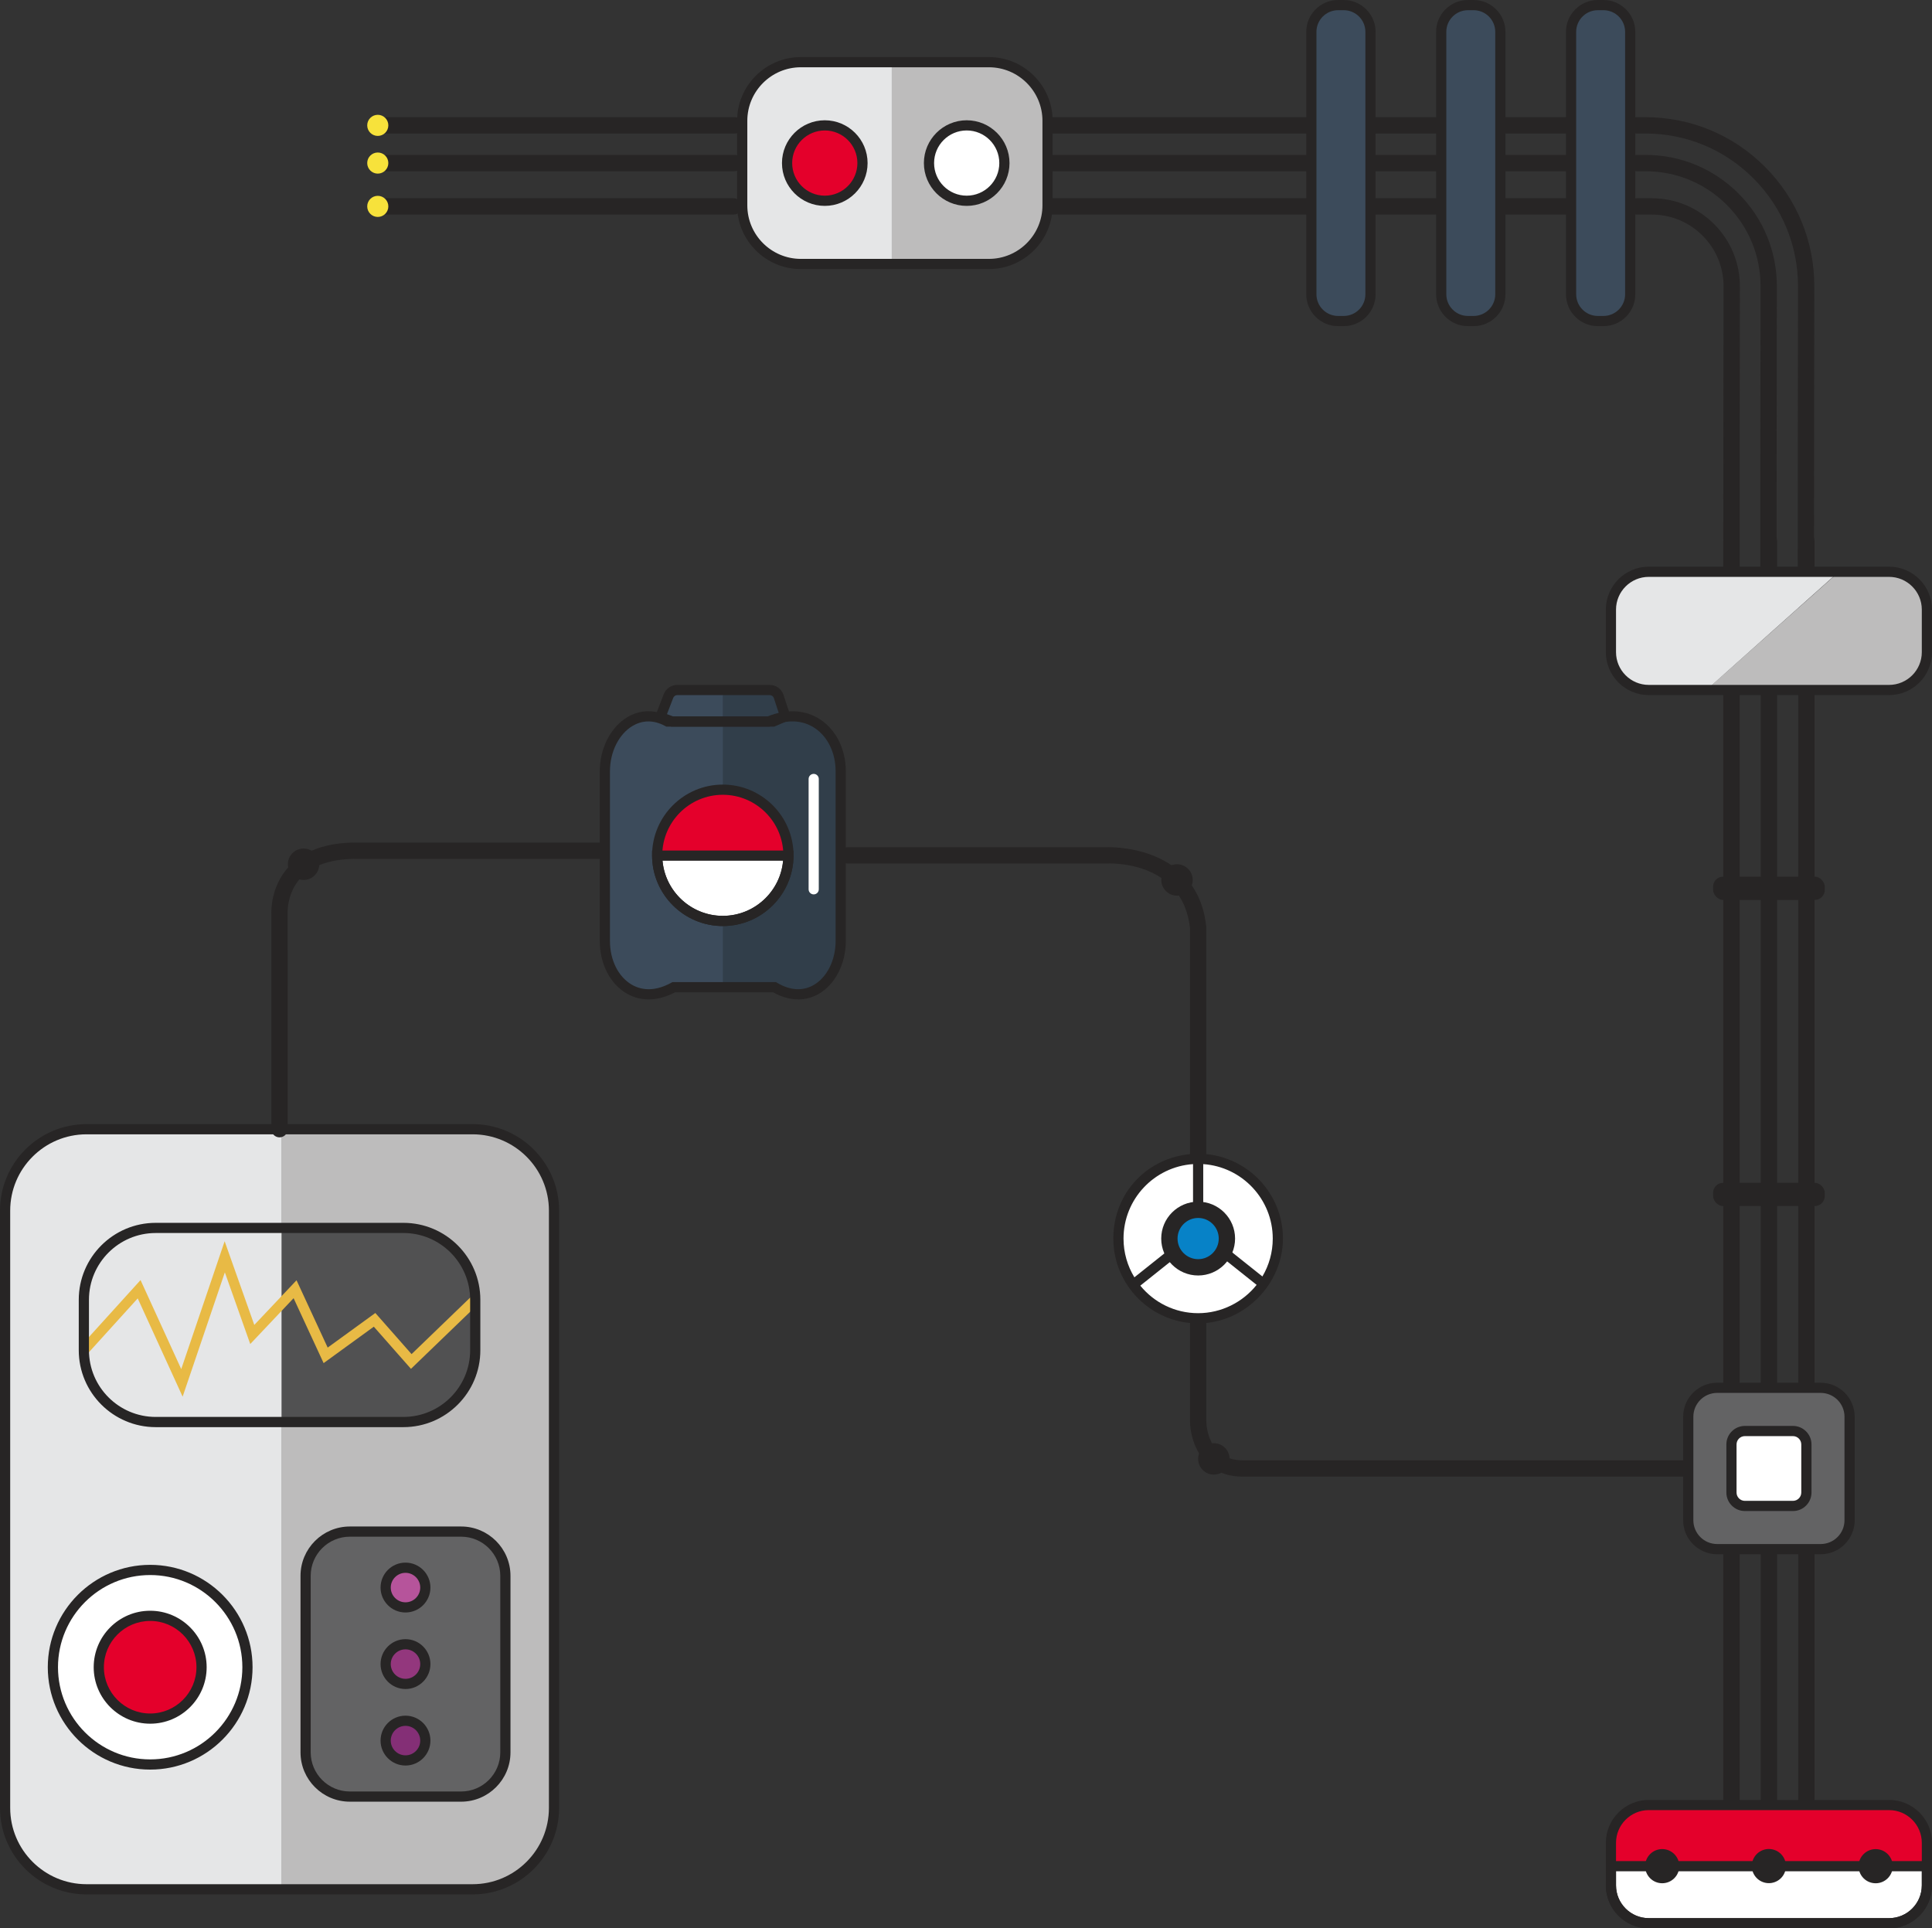 <?xml version="1.0" encoding="UTF-8"?>
<svg xmlns="http://www.w3.org/2000/svg" id="Layer_2" data-name="Layer 2" viewBox="0 0 998.84 997.02">
  <rect x="0" y="0" width="998.84" height="997.02" fill="#333333" stroke="none"/>
  <defs>
    <style>
      .cls-1 {
        fill: #313e4a;
      }

      .cls-2 {
        fill: #bdbcbc;
      }

      .cls-3 {
        fill: #93377d;
      }

      .cls-4 {
        fill: #636364;
      }

      .cls-5 {
        fill: #f7e23b;
      }

      .cls-6 {
        fill: #b6549b;
      }

      .cls-7 {
        fill: #515152;
      }

      .cls-8 {
        fill: #fff;
      }

      .cls-9 {
        fill: #0782c7;
      }

      .cls-10 {
        fill: #e4002b;
      }

      .cls-11 {
        fill: #e8ba45;
      }

      .cls-12 {
        fill: #e5e6e7;
      }

      .cls-13 {
        fill: #3c4b5b;
      }

      .cls-14 {
        fill: #272525;
      }

      .cls-15 {
        fill: #842f76;
      }
    </style>
  </defs>
  <g id="Object">
    <g>
      <path class="cls-14" d="M675.86,69.03h-134.28c-2.33,0-4.22-1.89-4.22-4.22s1.89-4.22,4.22-4.22h134.28c2.33,0,4.22,1.89,4.22,4.22s-1.89,4.22-4.22,4.22Z"></path>
      <path class="cls-14" d="M675.86,88.53h-134.28c-2.33,0-4.22-1.89-4.22-4.22s1.89-4.22,4.22-4.22h134.28c2.33,0,4.22,1.89,4.22,4.22s-1.89,4.22-4.22,4.22Z"></path>
      <path class="cls-14" d="M675.33,110.93h-133.75c-2.33,0-4.22-1.89-4.22-4.22s1.89-4.22,4.22-4.22h133.75c2.33,0,4.22,1.89,4.22,4.22s-1.89,4.22-4.22,4.22Z"></path>
      <path class="cls-14" d="M895.16,937.47c-2.33,0-4.22-1.89-4.22-4.22v-132.3c0-2.33,1.89-4.22,4.22-4.22s4.22,1.89,4.22,4.22v132.3c0,2.33-1.89,4.22-4.22,4.22Z"></path>
      <path class="cls-14" d="M914.53,937.47c-2.33,0-4.22-1.89-4.22-4.22v-132.3c0-2.33,1.89-4.22,4.22-4.22s4.22,1.89,4.22,4.22v132.3c0,2.33-1.89,4.22-4.22,4.22Z"></path>
      <path class="cls-14" d="M933.9,937.47c-2.33,0-4.22-1.89-4.22-4.22v-132.3c0-2.33,1.89-4.22,4.22-4.22s4.22,1.89,4.22,4.22v132.3c0,2.33-1.89,4.22-4.22,4.22Z"></path>
      <path class="cls-14" d="M895.16,719.21c-2.33,0-4.22-1.89-4.22-4.22v-435.27c0-2.33,1.89-4.22,4.22-4.22s4.22,1.89,4.22,4.22v435.27c0,2.33-1.89,4.22-4.22,4.22Z"></path>
      <path class="cls-14" d="M895.16,299.85c-2.33,0-4.22-1.89-4.22-4.22,0-26.04.06-118.66.14-147.03v-.41c.03-9.95-3.82-19.3-10.84-26.34-7.02-7.04-16.36-10.91-26.3-10.91h-7.84c-2.33,0-4.22-1.89-4.22-4.22s1.89-4.22,4.22-4.22h7.84c12.2,0,23.66,4.76,32.27,13.39,8.61,8.64,13.34,20.11,13.31,32.31v.41c-.08,28.38-.14,120.99-.14,147.02,0,2.33-1.89,4.22-4.22,4.22Z"></path>
      <path class="cls-14" d="M914.28,299.85c-2.33,0-4.22-1.89-4.22-4.22,0-26.99.06-118.5.14-147.03v-.41c.04-15.93-6.13-30.9-17.37-42.17-11.24-11.27-26.19-17.48-42.11-17.48h-4.63c-2.33,0-4.22-1.89-4.22-4.22s1.89-4.22,4.22-4.22h4.63c18.17,0,35.24,7.09,48.08,19.95,12.84,12.87,19.88,29.97,19.83,48.14v.41c-.08,28.54-.14,120.03-.14,147.02,0,2.33-1.89,4.22-4.22,4.22Z"></path>
      <path class="cls-14" d="M933.64,299.85c-2.33,0-4.22-1.89-4.22-4.22,0-26.04.06-118.66.14-147.03v-.45c.05-21.1-8.13-40.97-23.05-55.93-14.91-14.95-34.76-23.19-55.87-23.19h-4.55c-2.33,0-4.22-1.89-4.22-4.22s1.89-4.22,4.22-4.22h4.55c23.37,0,45.33,9.11,61.84,25.66,16.51,16.55,25.57,38.54,25.51,61.92v.45c-.08,28.35-.14,120.96-.14,146.99,0,2.33-1.89,4.22-4.22,4.22Z"></path>
      <path class="cls-14" d="M914.53,719.21c-2.33,0-4.22-1.89-4.22-4.22v-435.27c0-2.33,1.89-4.22,4.22-4.22s4.22,1.89,4.22,4.22v435.27c0,2.33-1.89,4.22-4.22,4.22Z"></path>
      <path class="cls-14" d="M933.9,719.21c-2.33,0-4.22-1.89-4.22-4.22v-435.27c0-2.33,1.89-4.22,4.22-4.22s4.22,1.89,4.22,4.22v435.27c0,2.33-1.89,4.22-4.22,4.22Z"></path>
      <rect class="cls-14" x="885.67" y="611.55" width="57.73" height="12.03" rx="5.16" ry="5.16"></rect>
      <rect class="cls-14" x="885.67" y="453.26" width="57.73" height="12.03" rx="5.16" ry="5.16"></rect>
      <path class="cls-14" d="M810.14,69.03h-32.14c-2.33,0-4.22-1.89-4.22-4.22s1.89-4.22,4.22-4.22h32.14c2.33,0,4.22,1.89,4.22,4.22s-1.89,4.22-4.22,4.22Z"></path>
      <path class="cls-14" d="M810.14,88.53h-32.14c-2.33,0-4.22-1.89-4.22-4.22s1.89-4.22,4.22-4.22h32.14c2.33,0,4.22,1.89,4.22,4.22s-1.89,4.22-4.22,4.22Z"></path>
      <path class="cls-14" d="M809.61,110.93h-31.62c-2.33,0-4.22-1.89-4.22-4.22s1.89-4.22,4.22-4.22h31.62c2.33,0,4.22,1.89,4.22,4.22s-1.89,4.22-4.22,4.22Z"></path>
      <path class="cls-14" d="M742.78,69.03h-32.14c-2.33,0-4.22-1.89-4.22-4.22s1.89-4.22,4.22-4.22h32.14c2.33,0,4.22,1.89,4.22,4.22s-1.89,4.22-4.22,4.22Z"></path>
      <path class="cls-14" d="M742.78,88.53h-32.14c-2.33,0-4.22-1.89-4.22-4.22s1.89-4.22,4.22-4.22h32.14c2.33,0,4.22,1.89,4.22,4.22s-1.89,4.22-4.22,4.22Z"></path>
      <path class="cls-14" d="M742.26,110.93h-31.62c-2.33,0-4.22-1.89-4.22-4.22s1.89-4.22,4.22-4.22h31.62c2.33,0,4.22,1.89,4.22,4.22s-1.89,4.22-4.22,4.22Z"></path>
      <path class="cls-14" d="M379.85,69.03h-181.03c-2.33,0-4.22-1.89-4.22-4.22s1.89-4.22,4.22-4.22h181.03c2.33,0,4.22,1.89,4.22,4.22s-1.89,4.22-4.22,4.22Z"></path>
      <path class="cls-14" d="M379.85,88.53h-181.03c-2.33,0-4.22-1.89-4.22-4.22s1.89-4.22,4.22-4.22h181.03c2.33,0,4.22,1.89,4.22,4.22s-1.89,4.22-4.22,4.22Z"></path>
      <path class="cls-14" d="M379.33,110.93h-180.5c-2.33,0-4.22-1.89-4.22-4.22s1.89-4.22,4.22-4.22h180.5c2.33,0,4.22,1.89,4.22,4.22s-1.89,4.22-4.22,4.22Z"></path>
      <g>
        <path class="cls-5" d="M189.85,84.31c0-3.02,2.45-5.46,5.46-5.46s5.46,2.45,5.46,5.46-2.45,5.46-5.46,5.46-5.46-2.45-5.46-5.46Z"></path>
        <path class="cls-5" d="M189.85,64.82c0-3.02,2.45-5.46,5.46-5.46s5.46,2.45,5.46,5.46-2.45,5.46-5.46,5.46-5.46-2.45-5.46-5.46Z"></path>
        <path class="cls-5" d="M189.85,106.71c0-3.02,2.45-5.46,5.46-5.46s5.46,2.45,5.46,5.46-2.45,5.46-5.46,5.46-5.46-2.45-5.46-5.46Z"></path>
      </g>
    </g>
    <path class="cls-14" d="M871.77,763.47h-229.24c-21.6,0-27.31-18.89-27.31-28.88v-49.84c0-2.33,1.89-4.22,4.22-4.22s4.22,1.89,4.22,4.22v49.84c.01,2.08.66,20.45,18.88,20.45h229.24c2.33,0,4.22,1.89,4.22,4.22s-1.89,4.22-4.22,4.22Z"></path>
    <g>
      <g>
        <rect class="cls-4" x="43.35" y="634.88" width="202.36" height="100.37" rx="37.14" ry="37.14"></rect>
        <rect class="cls-12" x="2.63" y="583.84" width="283.79" height="393" rx="42.09" ry="42.09"></rect>
        <path class="cls-2" d="M244.34,583.84h-98.91v393h98.91c23.24,0,42.09-18.84,42.09-42.09v-308.82c0-23.24-18.84-42.09-42.09-42.09Z"></path>
        <path class="cls-7" d="M208.57,634.88h-62.97v100.37h62.97c20.51,0,37.14-16.63,37.14-37.14v-26.09c0-20.51-16.63-37.14-37.14-37.14Z"></path>
        <polygon class="cls-11" points="94.42 722.12 71.2 671.31 45.31 699.88 41.4 696.34 72.66 661.84 93.7 707.87 116.14 641.77 131.47 685.03 153.31 661.94 169.41 696.75 194.05 678.86 212.78 700.12 243.88 670.12 247.54 673.92 212.47 707.74 193.26 685.94 167.31 704.78 151.79 671.21 129.38 694.91 116.25 657.85 94.42 722.12"></polygon>
        <circle class="cls-8" cx="77.64" cy="862.01" r="50.3" transform="translate(-727.57 544.62) rotate(-63.34)"></circle>
        <circle class="cls-10" cx="77.64" cy="862.01" r="26.57" transform="translate(-787.15 827.01) rotate(-82.54)"></circle>
        <rect class="cls-4" x="158" y="791.88" width="103.29" height="137.01" rx="22.87" ry="22.87"></rect>
        <circle class="cls-6" cx="209.64" cy="820.83" r="10.26"></circle>
        <circle class="cls-3" cx="209.64" cy="860.39" r="10.26"></circle>
        <circle class="cls-15" cx="209.64" cy="899.95" r="10.26"></circle>
      </g>
      <path class="cls-14" d="M244.34,979.47H44.72c-24.66,0-44.72-20.06-44.72-44.72v-308.82c0-24.66,20.06-44.72,44.72-44.72h199.62c24.66,0,44.72,20.06,44.72,44.72v308.82c0,24.66-20.06,44.72-44.72,44.72ZM44.72,586.48c-21.75,0-39.45,17.7-39.45,39.45v308.82c0,21.75,17.7,39.45,39.45,39.45h199.62c21.75,0,39.45-17.7,39.45-39.45v-308.82c0-21.75-17.7-39.45-39.45-39.45H44.72Z"></path>
      <path class="cls-14" d="M77.64,914.94c-29.19,0-52.93-23.75-52.93-52.93s23.75-52.93,52.93-52.93,52.93,23.75,52.93,52.93-23.75,52.93-52.93,52.93ZM77.64,814.35c-26.28,0-47.66,21.38-47.66,47.66s21.38,47.66,47.66,47.66,47.66-21.38,47.66-47.66-21.38-47.66-47.66-47.66Z"></path>
      <path class="cls-14" d="M208.57,737.88H80.49c-21.93,0-39.77-17.84-39.77-39.77v-26.09c0-21.93,17.84-39.77,39.77-39.77h128.08c21.93,0,39.77,17.84,39.77,39.77v26.09c0,21.93-17.84,39.77-39.77,39.77ZM80.49,637.51c-19.03,0-34.5,15.48-34.5,34.5v26.09c0,19.03,15.48,34.5,34.5,34.5h128.08c19.03,0,34.5-15.48,34.5-34.5v-26.09c0-19.03-15.48-34.5-34.5-34.5H80.49Z"></path>
      <path class="cls-14" d="M77.64,891.21c-16.1,0-29.2-13.1-29.2-29.2s13.1-29.2,29.2-29.2,29.2,13.1,29.2,29.2-13.1,29.2-29.2,29.2ZM77.64,838.08c-13.2,0-23.93,10.74-23.93,23.93s10.74,23.93,23.93,23.93,23.93-10.74,23.93-23.93-10.74-23.93-23.93-23.93Z"></path>
      <path class="cls-14" d="M238.41,931.53h-57.54c-14.07,0-25.51-11.44-25.51-25.51v-91.26c0-14.07,11.44-25.51,25.51-25.51h57.54c14.07,0,25.51,11.44,25.51,25.51v91.26c0,14.07-11.44,25.51-25.51,25.51ZM180.87,794.52c-11.16,0-20.24,9.08-20.24,20.24v91.26c0,11.16,9.08,20.24,20.24,20.24h57.54c11.16,0,20.24-9.08,20.24-20.24v-91.26c0-11.16-9.08-20.24-20.24-20.24h-57.54Z"></path>
      <path class="cls-14" d="M209.64,833.71c-7.11,0-12.89-5.78-12.89-12.89s5.78-12.89,12.89-12.89,12.89,5.78,12.89,12.89-5.78,12.89-12.89,12.89ZM209.64,813.21c-4.2,0-7.62,3.42-7.62,7.62s3.42,7.62,7.62,7.62,7.62-3.42,7.62-7.62-3.42-7.62-7.62-7.62Z"></path>
      <path class="cls-14" d="M209.64,873.28c-7.11,0-12.89-5.78-12.89-12.89s5.78-12.89,12.89-12.89,12.89,5.78,12.89,12.89-5.78,12.89-12.89,12.89ZM209.64,852.77c-4.2,0-7.62,3.42-7.62,7.62s3.42,7.62,7.62,7.62,7.62-3.42,7.62-7.62-3.42-7.62-7.62-7.62Z"></path>
      <path class="cls-14" d="M209.64,912.84c-7.11,0-12.89-5.78-12.89-12.89s5.78-12.89,12.89-12.89,12.89,5.78,12.89,12.89-5.78,12.89-12.89,12.89ZM209.64,892.33c-4.2,0-7.62,3.42-7.62,7.62s3.42,7.62,7.62,7.62,7.62-3.42,7.62-7.62-3.42-7.62-7.62-7.62Z"></path>
    </g>
    <g>
      <g>
        <circle class="cls-8" cx="619.44" cy="640.38" r="41.21"></circle>
        <path class="cls-9" d="M619.44,625.51c-8.21,0-14.87,6.66-14.87,14.87s6.66,14.87,14.87,14.87,14.87-6.66,14.87-14.87-6.66-14.87-14.87-14.87Z"></path>
      </g>
      <path class="cls-14" d="M619.44,659.47c-10.52,0-19.09-8.56-19.09-19.09s8.56-19.08,19.09-19.08,19.09,8.56,19.09,19.08-8.56,19.09-19.09,19.09ZM619.44,629.73c-5.87,0-10.65,4.78-10.65,10.65s4.78,10.65,10.65,10.65,10.65-4.78,10.65-10.65-4.78-10.65-10.65-10.65Z"></path>
      <path class="cls-14" d="M619.44,684.23c-24.18,0-43.85-19.67-43.85-43.85s18.26-42.4,41.21-43.77v-.08h5.27v.08c22.96,1.37,41.21,20.47,41.21,43.77s-19.67,43.85-43.85,43.85ZM589.54,664.73c7.08,8.68,17.85,14.23,29.9,14.23s23.16-5.72,30.23-14.64l-16.47-13.13c-3.21,4.07-8.18,6.69-13.76,6.69s-10.21-2.45-13.43-6.29l-16.47,13.13ZM616.8,601.89c-20.05,1.36-35.94,18.1-35.94,38.49,0,7.33,2.06,14.2,5.62,20.04l16.77-13.37c-.85-2.06-1.32-4.31-1.32-6.68,0-8.76,6.46-16.03,14.87-17.31v-21.18ZM635.82,646.55l16.84,13.42c3.4-5.74,5.35-12.44,5.35-19.59,0-20.38-15.89-37.13-35.94-38.49v21.18c8.41,1.28,14.87,8.55,14.87,17.31,0,2.17-.4,4.25-1.12,6.17ZM619.44,628.15c-6.75,0-12.24,5.49-12.24,12.23s5.49,12.24,12.24,12.24,12.24-5.49,12.24-12.24-5.49-12.23-12.24-12.23Z"></path>
    </g>
    <g>
      <rect class="cls-13" x="611.57" y="69.03" width="163.36" height="30.56" rx="13.83" ry="13.83" transform="translate(777.56 -608.93) rotate(90)"></rect>
      <rect class="cls-13" x="678.71" y="69.03" width="163.36" height="30.56" rx="13.83" ry="13.83" transform="translate(844.7 -676.07) rotate(90)"></rect>
      <path class="cls-13" d="M759.68,69.03h135.69c7.63,0,13.83,6.2,13.83,13.83v2.9c0,7.63-6.2,13.83-13.83,13.83h-135.69c-7.63,0-13.83-6.2-13.83-13.83v-2.9c0-7.63,6.2-13.83,13.83-13.83Z" transform="translate(911.84 -743.21) rotate(90)"></path>
      <path class="cls-14" d="M694.7,168.63h-2.9c-9.08,0-16.47-7.39-16.47-16.47V16.47c0-9.08,7.39-16.47,16.47-16.47h2.9c9.08,0,16.47,7.39,16.47,16.47v135.69c0,9.08-7.39,16.47-16.47,16.47ZM691.8,5.27c-6.18,0-11.2,5.02-11.2,11.2v135.69c0,6.17,5.02,11.2,11.2,11.2h2.9c6.18,0,11.2-5.02,11.2-11.2V16.47c0-6.18-5.02-11.2-11.2-11.2h-2.9Z"></path>
      <path class="cls-14" d="M761.84,168.63h-2.9c-9.08,0-16.47-7.39-16.47-16.47V16.47c0-9.08,7.39-16.47,16.47-16.47h2.9c9.08,0,16.47,7.39,16.47,16.47v135.69c0,9.08-7.39,16.47-16.47,16.47ZM758.94,5.27c-6.17,0-11.2,5.02-11.2,11.2v135.69c0,6.17,5.02,11.2,11.2,11.2h2.9c6.18,0,11.2-5.02,11.2-11.2V16.47c0-6.18-5.02-11.2-11.2-11.2h-2.9Z"></path>
      <path class="cls-14" d="M828.98,168.63h-2.9c-9.08,0-16.47-7.39-16.47-16.47V16.47c0-9.08,7.39-16.47,16.47-16.47h2.9c9.08,0,16.47,7.39,16.47,16.47v135.69c0,9.08-7.39,16.47-16.47,16.47ZM826.08,5.27c-6.18,0-11.2,5.02-11.2,11.2v135.69c0,6.17,5.02,11.2,11.2,11.2h2.9c6.17,0,11.2-5.02,11.2-11.2V16.47c0-6.18-5.02-11.2-11.2-11.2h-2.9Z"></path>
    </g>
    <path class="cls-14" d="M144.53,588.06c-2.33,0-4.22-1.89-4.22-4.22v-111.06c-.09-1.77-.41-14.51,9.05-24.71,7.67-8.26,19.4-12.45,34.87-12.45h126.47c2.33,0,4.22,1.89,4.22,4.22s-1.89,4.22-4.22,4.22h-126.47c-13.03,0-22.68,3.28-28.69,9.75-7.5,8.08-6.82,18.43-6.81,18.53v.31s.01,111.18.01,111.18c0,2.33-1.89,4.22-4.22,4.22Z"></path>
    <path class="cls-14" d="M619.44,600.98c-2.33,0-4.22-1.89-4.22-4.22v-116.99c-3.95-34.94-41.4-33.38-42.99-33.3h-.23s-133.71,0-133.71,0c-2.33,0-4.22-1.89-4.22-4.22s1.89-4.22,4.22-4.22h133.63c3.04-.11,47.16-.86,51.7,41.04l.02.45v117.23c0,2.33-1.89,4.22-4.22,4.22Z"></path>
    <circle class="cls-14" cx="156.95" cy="446.85" r="8.12"></circle>
    <circle class="cls-14" cx="627.56" cy="754.3" r="8.12"></circle>
    <circle class="cls-14" cx="608.51" cy="454.97" r="8.12"></circle>
    <g>
      <g>
        <path class="cls-13" d="M400.48,510.43h-52.18c-19.97,11.01-35.58-4.6-35.58-23.87v-87.77c0-19.26,15.62-34.88,32.46-25.73h52.18c21.69-9.15,37.3,6.47,37.3,25.73v87.77c0,19.26-15.62,34.88-34.18,23.87Z"></path>
        <path class="cls-1" d="M396.11,373.07h-22.42v137.36h25.65c19.18,11.01,35.32-4.6,35.32-23.87v-87.77c0-19.26-16.14-34.88-38.55-25.73Z"></path>
        <path class="cls-13" d="M341.42,370.78l4.18-10.89c.72-1.89,2.54-3.13,4.56-3.13h47.78c2.11,0,3.98,1.35,4.64,3.36l3.38,10.27-6.23,2.69h-52.18l-6.13-2.29Z"></path>
        <path class="cls-1" d="M402.33,360.11c-.71-2-2.71-3.36-4.98-3.36h-23.67v16.31h25.58l6.68-2.69-3.62-10.27Z"></path>
        <circle class="cls-10" cx="373.69" cy="442.23" r="33.94" transform="translate(-140.79 176.67) rotate(-22.5)"></circle>
        <path class="cls-8" d="M339.75,442.39c.09,18.67,15.24,33.78,33.93,33.78s33.85-15.11,33.93-33.78h-67.87Z"></path>
        <path class="cls-8" d="M420.68,462.43c-1.46,0-2.63-1.18-2.63-2.63v-57.05c0-1.46,1.18-2.63,2.63-2.63s2.63,1.18,2.63,2.63v57.05c0,1.46-1.18,2.63-2.63,2.63Z"></path>
      </g>
      <path class="cls-14" d="M412.66,516.72c-4.22,0-8.59-1.22-12.89-3.65h-50.81c-8.86,4.68-17.76,4.87-25.13.51-8.48-5.01-13.75-15.36-13.75-27.02v-87.77c0-11.85,5.6-22.84,14.27-28,6.64-3.95,14.24-4.07,21.47-.36h51c9.96-4.05,19.63-3.49,27.29,1.59,8.25,5.47,13.17,15.48,13.17,26.78v87.77c0,11.74-5.52,22.47-14.06,27.34-3.3,1.88-6.88,2.82-10.57,2.82ZM335.24,373c-3.35,0-6.13,1.09-8.19,2.32-7.11,4.23-11.7,13.44-11.7,23.47v87.77c0,9.8,4.28,18.41,11.16,22.48,5.96,3.52,13.05,3.2,20.51-.92l.59-.33h53.58l.62.37c6.68,3.96,13.18,4.36,18.8,1.16,6.92-3.94,11.4-12.87,11.4-22.76v-87.77c0-9.53-4.04-17.89-10.81-22.38-6.36-4.22-14.25-4.54-22.83-.92l-.49.21h-53.38l-.59-.32c-3.19-1.73-6.1-2.38-8.68-2.38Z"></path>
      <path class="cls-14" d="M399.84,373.59l-52.47-.03-6.63-2.48,4.37-11.39c.8-2.08,2.83-3.47,5.05-3.47h47.79c2.34,0,4.41,1.49,5.14,3.72l3.53,10.72-6.77,2.92ZM347.64,372.54h51.98l5.69-2.45-3.22-9.81c-.59-1.79-2.25-2.99-4.14-2.99h-47.79c-1.79,0-3.42,1.12-4.07,2.79l-3.99,10.39,5.54,2.07Z"></path>
      <path class="cls-14" d="M400.27,375.7h-53.2l-9.07-3.39,5.13-13.37c1.11-2.88,3.93-4.82,7.02-4.82h47.79c3.26,0,6.12,2.08,7.14,5.17l4.13,12.55-8.94,3.86ZM348.02,370.43h51.16l3.52-1.52-2.62-7.98c-.3-.92-1.16-1.54-2.13-1.54h-47.79c-.92,0-1.77.58-2.1,1.44l-3.23,8.41,3.19,1.19Z"></path>
      <path class="cls-14" d="M373.69,478.8c-20.17,0-36.57-16.41-36.57-36.57s16.41-36.57,36.57-36.57,36.57,16.41,36.57,36.57-16.41,36.57-36.57,36.57ZM373.69,410.93c-17.26,0-31.3,14.04-31.3,31.3s14.04,31.3,31.3,31.3,31.3-14.04,31.3-31.3-14.04-31.3-31.3-31.3Z"></path>
      <path class="cls-14" d="M373.69,478.8c-20.07,0-36.48-16.33-36.57-36.4v-2.65s73.15,0,73.15,0v2.65c-.1,20.07-16.51,36.4-36.58,36.4ZM342.51,445.02c1.42,15.95,14.89,28.51,31.18,28.51s29.75-12.56,31.17-28.51h-62.35Z"></path>
    </g>
    <g>
      <g>
        <rect class="cls-10" x="832.85" y="933.26" width="163.36" height="61.13" rx="19.56" ry="19.56"></rect>
        <path class="cls-8" d="M832.85,964.88v9.95c0,10.8,8.76,19.56,19.56,19.56h124.23c10.8,0,19.56-8.76,19.56-19.56v-9.95h-163.36Z"></path>
      </g>
      <path class="cls-14" d="M976.65,997.02h-124.23c-12.24,0-22.2-9.96-22.2-22.2v-12.58h168.63v12.58c0,12.24-9.96,22.2-22.2,22.2ZM835.48,967.51v7.31c0,9.33,7.59,16.93,16.93,16.93h124.23c9.33,0,16.93-7.59,16.93-16.93v-7.31h-158.09Z"></path>
      <path class="cls-14" d="M976.65,997.02h-124.23c-12.24,0-22.2-9.96-22.2-22.2v-22c0-12.24,9.96-22.2,22.2-22.2h124.23c12.24,0,22.2,9.96,22.2,22.2v22c0,12.24-9.96,22.2-22.2,22.2ZM852.41,935.89c-9.33,0-16.93,7.59-16.93,16.93v22c0,9.33,7.59,16.93,16.93,16.93h124.23c9.33,0,16.93-7.59,16.93-16.93v-22c0-9.33-7.59-16.93-16.93-16.93h-124.23Z"></path>
      <circle class="cls-14" cx="969.71" cy="964.88" r="8.83" transform="translate(-398.25 968.3) rotate(-45)"></circle>
      <circle class="cls-14" cx="914.53" cy="964.88" r="8.83" transform="translate(-234.65 1633.26) rotate(-76.72)"></circle>
      <circle class="cls-14" cx="859.35" cy="964.88" r="8.83" transform="translate(-430.57 890.25) rotate(-45)"></circle>
    </g>
    <g>
      <g>
        <rect class="cls-12" x="383.72" y="32.15" width="157.85" height="104.33" rx="30.31" ry="30.31"></rect>
        <path class="cls-2" d="M511.26,32.15h-50.24v104.33h50.24c16.74,0,30.31-13.57,30.31-30.31v-43.71c0-16.74-13.57-30.31-30.31-30.31Z"></path>
        <circle class="cls-10" cx="426.41" cy="84.31" r="19.5" transform="translate(65.27 326.21) rotate(-45)"></circle>
        <circle class="cls-8" cx="499.78" cy="84.31" r="19.5" transform="translate(86.76 378.09) rotate(-45)"></circle>
      </g>
      <path class="cls-14" d="M511.26,139.12h-97.23c-18.17,0-32.95-14.78-32.95-32.95v-43.71c0-18.17,14.78-32.95,32.95-32.95h97.23c18.17,0,32.95,14.78,32.95,32.95v43.71c0,18.17-14.78,32.95-32.95,32.95ZM414.04,34.78c-15.26,0-27.68,12.42-27.68,27.68v43.71c0,15.26,12.42,27.68,27.68,27.68h97.23c15.26,0,27.68-12.42,27.68-27.68v-43.71c0-15.26-12.42-27.68-27.68-27.68h-97.23Z"></path>
      <path class="cls-14" d="M426.41,106.45c-12.2,0-22.13-9.93-22.13-22.13s9.93-22.13,22.13-22.13,22.13,9.93,22.13,22.13-9.93,22.13-22.13,22.13ZM426.41,67.45c-9.3,0-16.86,7.56-16.86,16.86s7.56,16.86,16.86,16.86,16.86-7.56,16.86-16.86-7.56-16.86-16.86-16.86Z"></path>
      <path class="cls-14" d="M499.78,106.45c-12.2,0-22.13-9.93-22.13-22.13s9.93-22.13,22.13-22.13,22.13,9.93,22.13,22.13-9.93,22.13-22.13,22.13ZM499.78,67.45c-9.3,0-16.86,7.56-16.86,16.86s7.56,16.86,16.86,16.86,16.86-7.56,16.86-16.86-7.56-16.86-16.86-16.86Z"></path>
    </g>
    <g>
      <g>
        <path class="cls-2" d="M882.13,356.76h94.23c10.96,0,19.85-8.76,19.85-19.56v-22c0-10.8-8.88-19.56-19.85-19.56h-25.62l-68.62,61.13Z"></path>
        <path class="cls-12" d="M882.18,356.76h-27.29c-10.96,0-19.85-8.76-19.85-19.56v-22c0-10.8,8.89-19.56,19.85-19.56h95.71l-68.41,61.13Z"></path>
      </g>
      <path class="cls-14" d="M976.65,359.39h-124.23c-12.24,0-22.2-9.96-22.2-22.2v-22c0-12.24,9.96-22.2,22.2-22.2h124.23c12.24,0,22.2,9.96,22.2,22.2v22c0,12.24-9.96,22.2-22.2,22.2ZM852.41,298.26c-9.33,0-16.93,7.59-16.93,16.93v22c0,9.33,7.59,16.93,16.93,16.93h124.23c9.33,0,16.93-7.59,16.93-16.93v-22c0-9.33-7.59-16.93-16.93-16.93h-124.23Z"></path>
    </g>
    <g>
      <g>
        <rect class="cls-4" x="872.82" y="717.55" width="83.41" height="83.41" rx="14.95" ry="14.95"></rect>
        <rect class="cls-8" x="895.16" y="739.89" width="38.74" height="38.74" rx="6.94" ry="6.94"></rect>
      </g>
      <path class="cls-14" d="M926.96,781.26h-24.85c-5.28,0-9.58-4.3-9.58-9.58v-24.85c0-5.28,4.3-9.58,9.58-9.58h24.85c5.28,0,9.58,4.3,9.58,9.58v24.85c0,5.28-4.3,9.58-9.58,9.58ZM902.1,742.52c-2.38,0-4.31,1.93-4.31,4.31v24.85c0,2.38,1.93,4.31,4.31,4.31h24.85c2.38,0,4.31-1.93,4.31-4.31v-24.85c0-2.38-1.93-4.31-4.31-4.31h-24.85Z"></path>
      <path class="cls-14" d="M941.29,803.6h-53.52c-9.7,0-17.58-7.89-17.58-17.58v-53.52c0-9.7,7.89-17.58,17.58-17.58h53.52c9.7,0,17.58,7.89,17.58,17.58v53.52c0,9.7-7.89,17.58-17.58,17.58ZM887.77,720.18c-6.79,0-12.31,5.52-12.31,12.31v53.52c0,6.79,5.52,12.31,12.31,12.31h53.52c6.79,0,12.31-5.52,12.31-12.31v-53.52c0-6.79-5.52-12.31-12.31-12.31h-53.52Z"></path>
    </g>
  </g>
</svg>
